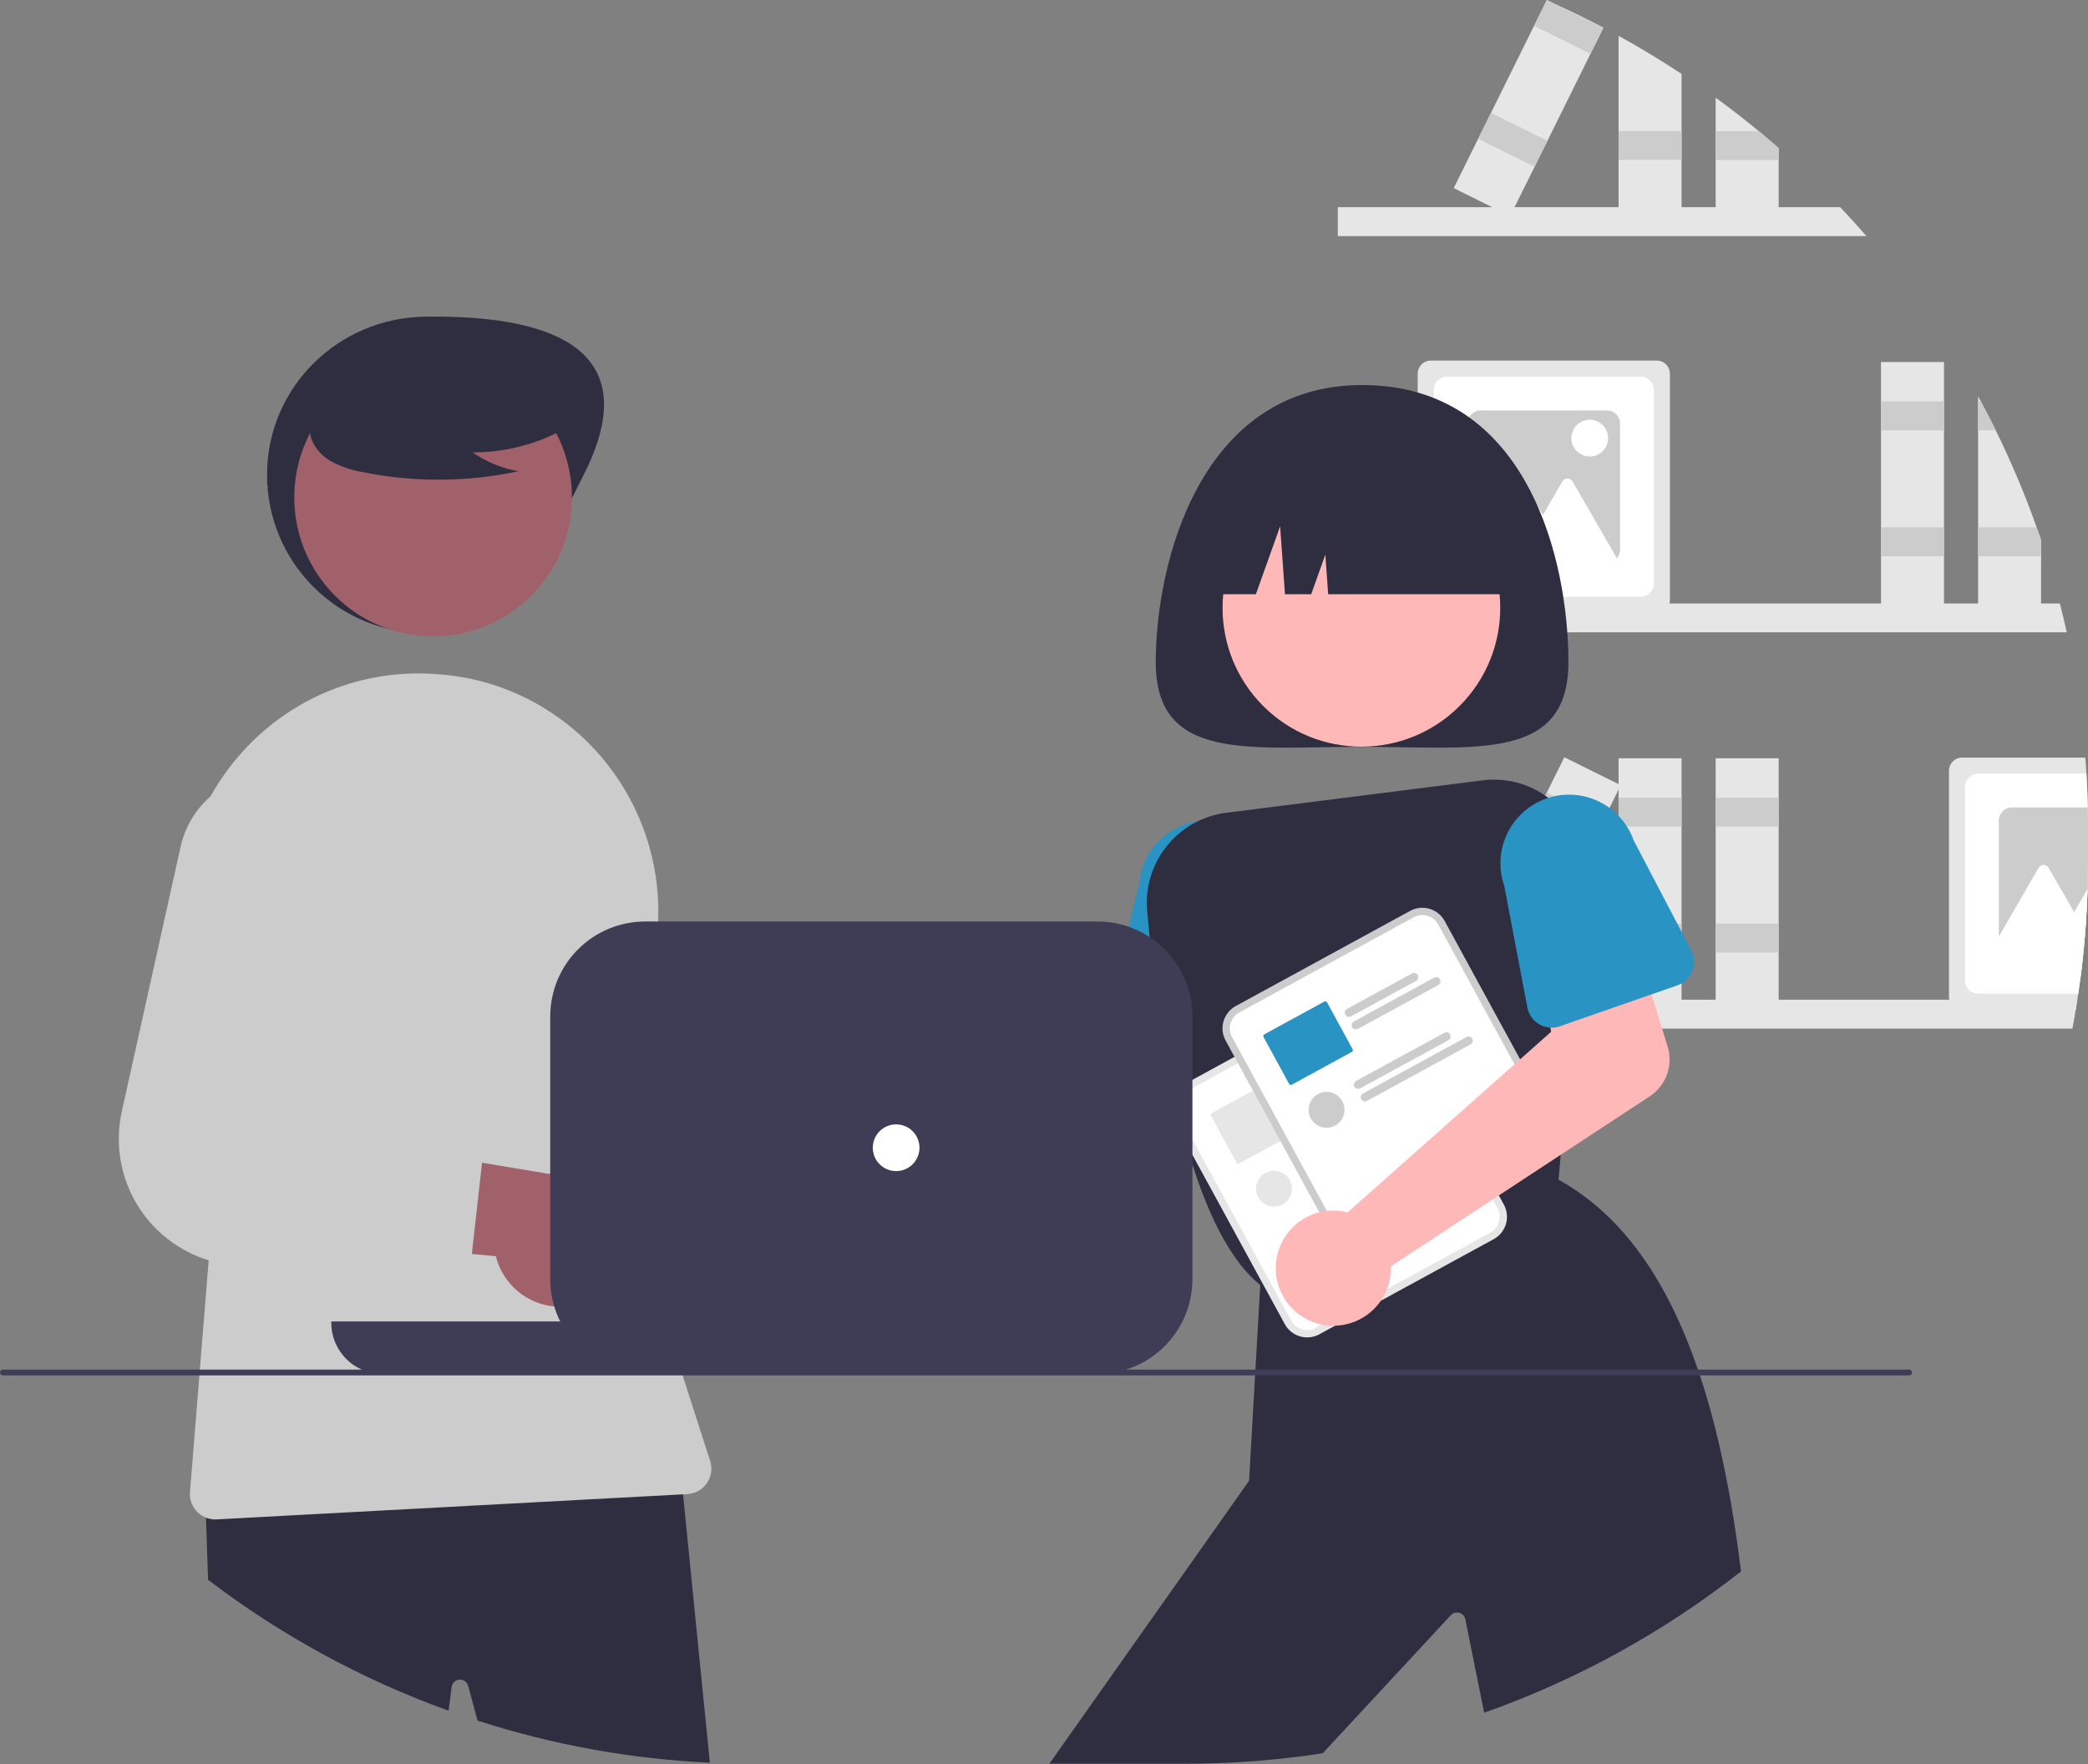 <svg width="200" height="169" viewBox="0 0 200 169" fill="none" xmlns="http://www.w3.org/2000/svg">
<rect x="0" y="0" width="200" height="169" fill="#808080" stroke="none"/>
<g clip-path="url(#clip0)">
<path d="M197.307 57.8C197.542 58.717 197.762 59.639 197.967 60.565H128.142V57.8H197.307Z" fill="#E6E6E6"/>
<path d="M195.082 50.51C193.958 47.336 192.647 44.23 191.156 41.211C190.698 40.279 190.222 39.358 189.728 38.445C189.647 38.289 189.56 38.132 189.473 37.976V58.554H195.507V51.735L195.082 50.51Z" fill="#E6E6E6"/>
<path d="M191.156 41.211H189.473V38.446H189.728C190.223 39.357 190.699 40.279 191.156 41.211Z" fill="#CCCCCC"/>
<path d="M195.082 50.51H189.473V53.276H195.507V51.735L195.082 50.51Z" fill="#CCCCCC"/>
<path d="M186.206 34.676H180.173V58.555H186.206V34.676Z" fill="#E6E6E6"/>
<path d="M186.206 38.446H180.173V41.211H186.206V38.446Z" fill="#CCCCCC"/>
<path d="M186.206 50.512H180.173V53.277H186.206V50.512Z" fill="#CCCCCC"/>
<path d="M158.694 34.537H137.053C136.719 34.537 136.399 34.67 136.164 34.906C135.928 35.142 135.795 35.461 135.794 35.795V57.436C135.795 57.559 135.813 57.682 135.848 57.8C135.926 58.058 136.086 58.285 136.302 58.446C136.519 58.607 136.782 58.694 137.053 58.694H158.694C158.964 58.694 159.227 58.607 159.444 58.446C159.661 58.285 159.821 58.058 159.899 57.8C159.934 57.682 159.952 57.559 159.952 57.436V35.795C159.952 35.461 159.819 35.142 159.583 34.906C159.347 34.67 159.028 34.537 158.694 34.537V34.537Z" fill="#E6E6E6"/>
<path d="M157.156 36.075H138.59C138.257 36.075 137.937 36.208 137.701 36.444C137.465 36.68 137.333 36.999 137.332 37.333V55.899C137.333 56.232 137.465 56.552 137.701 56.788C137.937 57.024 138.257 57.156 138.59 57.157H157.156C157.49 57.156 157.809 57.024 158.045 56.788C158.281 56.552 158.414 56.232 158.414 55.899V37.333C158.414 36.999 158.281 36.68 158.045 36.444C157.809 36.208 157.49 36.075 157.156 36.075V36.075Z" fill="white"/>
<path d="M153.919 39.312H141.829C141.495 39.313 141.175 39.446 140.939 39.682C140.704 39.917 140.571 40.237 140.57 40.571V52.661C140.571 52.994 140.704 53.314 140.939 53.55C141.175 53.786 141.495 53.919 141.829 53.919H153.919C154.252 53.917 154.571 53.784 154.806 53.549C155.042 53.313 155.175 52.994 155.177 52.661V40.571C155.176 40.237 155.044 39.917 154.808 39.682C154.572 39.446 154.252 39.313 153.919 39.312V39.312Z" fill="#CCCCCC"/>
<path d="M153.173 50.529L150.62 46.105C150.57 46.02 150.5 45.95 150.415 45.901C150.33 45.852 150.233 45.826 150.135 45.826C150.037 45.826 149.941 45.852 149.856 45.901C149.771 45.95 149.7 46.02 149.651 46.105L147.786 49.335L145.341 45.1C145.292 45.015 145.221 44.944 145.136 44.895C145.051 44.846 144.955 44.82 144.857 44.82C144.758 44.82 144.662 44.846 144.577 44.895C144.492 44.944 144.421 45.015 144.372 45.1L141.819 49.523L138.781 54.785H144.64L144.059 55.79H156.211L153.173 50.529Z" fill="white"/>
<path d="M152.272 43.725C153.243 43.725 154.031 42.937 154.031 41.965C154.031 40.993 153.243 40.206 152.272 40.206C151.3 40.206 150.512 40.993 150.512 41.965C150.512 42.937 151.3 43.725 152.272 43.725Z" fill="white"/>
<path d="M199.978 77.339C199.958 76.254 199.915 75.174 199.849 74.101C199.821 73.586 199.788 73.075 199.746 72.563H187.941C187.607 72.564 187.288 72.696 187.052 72.932C186.816 73.168 186.683 73.488 186.683 73.821V95.463C186.682 95.562 186.694 95.66 186.719 95.756C186.785 96.031 186.941 96.275 187.163 96.45C187.385 96.625 187.659 96.72 187.941 96.721H198.823C198.879 96.402 198.932 96.078 198.98 95.756C199.01 95.566 199.041 95.373 199.069 95.183C199.136 94.727 199.201 94.272 199.259 93.816C199.343 93.195 199.419 92.572 199.486 91.945C199.732 89.7 199.89 87.43 199.961 85.137V85.134C199.986 84.27 199.999 83.402 200 82.531V79.176C200 78.561 199.995 77.948 199.978 77.339Z" fill="#E6E6E6"/>
<path d="M199.978 77.339C199.958 76.254 199.915 75.175 199.849 74.101H189.478C189.145 74.102 188.825 74.234 188.589 74.47C188.353 74.706 188.221 75.026 188.22 75.359V93.925C188.221 94.259 188.353 94.578 188.589 94.814C188.825 95.05 189.145 95.183 189.478 95.183H199.069C199.136 94.728 199.2 94.272 199.259 93.816C199.343 93.195 199.418 92.572 199.485 91.945C199.732 89.7 199.89 87.431 199.961 85.137V85.134C199.986 84.27 199.999 83.403 200 82.531V79.176C200 78.561 199.994 77.948 199.978 77.339Z" fill="white"/>
<path d="M199.978 77.339H192.716C192.383 77.339 192.063 77.472 191.827 77.708C191.591 77.944 191.459 78.263 191.458 78.597V90.687C191.459 91.021 191.591 91.341 191.827 91.576C192.063 91.812 192.383 91.945 192.716 91.945H199.485C199.731 89.7 199.89 87.431 199.961 85.137V85.134C199.986 84.27 199.999 83.403 200 82.531V79.176C200 78.561 199.994 77.948 199.978 77.339Z" fill="#CCCCCC"/>
<path d="M199.961 85.137C199.891 87.429 199.732 89.699 199.485 91.945C199.418 92.571 199.343 93.195 199.259 93.816H194.947L195.529 92.812H189.668L191.458 89.711L192.705 87.55L195.261 83.126C195.309 83.041 195.38 82.97 195.465 82.921C195.55 82.871 195.646 82.845 195.744 82.845C195.843 82.845 195.939 82.871 196.024 82.921C196.109 82.97 196.179 83.041 196.228 83.126L198.675 87.362L199.961 85.137Z" fill="white"/>
<path d="M178.775 22.611H128.142V19.846H176.264C177.12 20.749 177.957 21.671 178.775 22.611Z" fill="#E6E6E6"/>
<path d="M155.037 3.434C157.101 4.569 159.112 5.785 161.071 7.082V20.599H155.037V3.434Z" fill="#E6E6E6"/>
<path d="M161.069 12.556H155.037V15.321H161.069V12.556Z" fill="#CCCCCC"/>
<path d="M170.37 14.184V20.598H164.336V9.355C165.743 10.382 167.118 11.449 168.461 12.557C169.104 13.088 169.74 13.631 170.37 14.184Z" fill="#E6E6E6"/>
<path d="M170.37 14.184V15.32H164.336V12.557H168.461C169.104 13.088 169.74 13.631 170.37 14.184Z" fill="#CCCCCC"/>
<path d="M148.877 0.352C150.474 1.071 152.043 1.837 153.586 2.651L152.344 5.156L148.22 13.491L146.993 15.968L145.072 19.846L144.649 20.699L142.93 19.846L139.245 18.02L141.585 13.29H141.588L142.812 10.812L146.939 2.477L148.153 0.028L148.167 0L148.877 0.352Z" fill="#E6E6E6"/>
<path d="M153.572 2.676L152.344 5.156L146.939 2.477L148.153 0.028L148.167 0L148.877 0.352L153.572 2.676Z" fill="#CCCCCC"/>
<path d="M142.813 10.813L141.586 13.291L146.992 15.968L148.219 13.49L142.813 10.813Z" fill="#CCCCCC"/>
<path d="M198.979 95.756C198.932 96.078 198.879 96.402 198.823 96.721C198.725 97.325 198.619 97.923 198.504 98.522H128.142V95.756H198.979Z" fill="#E6E6E6"/>
<path d="M161.069 72.631H155.037V96.511H161.069V72.631Z" fill="#E6E6E6"/>
<path d="M161.069 76.402H155.037V79.167H161.069V76.402Z" fill="#CCCCCC"/>
<path d="M161.069 88.467H155.037V91.232H161.069V88.467Z" fill="#CCCCCC"/>
<path d="M170.37 72.631H164.337V96.511H170.37V72.631Z" fill="#E6E6E6"/>
<path d="M170.37 76.402H164.337V79.167H170.37V76.402Z" fill="#CCCCCC"/>
<path d="M170.37 88.467H164.337V91.232H170.37V88.467Z" fill="#CCCCCC"/>
<path d="M149.839 72.532L139.244 93.933L144.65 96.609L155.245 75.209L149.839 72.532Z" fill="#E6E6E6"/>
<path d="M148.166 75.912L146.939 78.39L152.345 81.066L153.572 78.588L148.166 75.912Z" fill="#CCCCCC"/>
<path d="M142.813 86.724L141.586 89.202L146.992 91.879L148.219 89.401L142.813 86.724Z" fill="#CCCCCC"/>
<path d="M81.868 106.412C82.12 106.557 82.36 106.722 82.586 106.905L107.479 99.158L108.883 92.982L118.48 93.883L117.058 105.057C116.943 105.96 116.538 106.801 115.905 107.455C115.271 108.108 114.442 108.538 113.544 108.68L84.249 113.318C83.821 114.354 83.089 115.235 82.148 115.845C81.208 116.454 80.104 116.763 78.984 116.729C77.864 116.696 76.781 116.323 75.878 115.659C74.975 114.995 74.296 114.072 73.931 113.012C73.566 111.953 73.531 110.807 73.833 109.728C74.135 108.649 74.758 107.687 75.619 106.971C76.481 106.254 77.54 105.817 78.656 105.717C79.773 105.618 80.893 105.86 81.868 106.412V106.412Z" fill="#FFB8B8"/>
<path d="M122.916 97.588L122.751 94.769V94.766L122.706 93.995L122.22 85.696C122.365 83.966 121.819 82.249 120.701 80.92C119.584 79.592 117.985 78.76 116.256 78.608C115.758 78.563 115.257 78.576 114.763 78.647C113.293 78.855 111.938 79.553 110.915 80.628C109.892 81.703 109.263 83.091 109.128 84.569L108.119 88.769L106.355 96.114C106.23 96.628 106.282 97.169 106.502 97.65C106.722 98.131 107.098 98.523 107.568 98.765C107.84 98.908 108.138 98.995 108.443 99.022L111.385 99.285L114.217 99.536L117.486 99.827L117.721 99.847L118.325 99.903L120.346 100.082H120.352C120.689 100.109 121.029 100.064 121.348 99.95C121.667 99.837 121.958 99.656 122.203 99.422C122.381 99.248 122.531 99.048 122.647 98.829C122.851 98.448 122.944 98.018 122.916 97.587V97.588Z" fill="#2993C3"/>
<path d="M150.232 63.412C150.232 72.982 141.383 71.534 130.468 71.534C119.553 71.534 110.704 72.982 110.704 63.412C110.704 53.843 115.026 36.88 130.468 36.88C146.441 36.88 150.232 53.843 150.232 63.412Z" fill="#2F2E41"/>
<path d="M139.806 67.623C145 62.429 145 54.009 139.806 48.815C134.612 43.622 126.192 43.622 120.998 48.815C115.805 54.009 115.805 62.429 120.998 67.623C126.192 72.817 134.612 72.817 139.806 67.623Z" fill="#FFB8B8"/>
<path d="M149.123 77.109C148.867 76.863 148.595 76.633 148.31 76.422C146.501 75.056 144.229 74.454 141.982 74.747L117.475 77.847C115.23 78.126 113.182 79.268 111.765 81.031C110.348 82.795 109.673 85.04 109.884 87.293C109.953 88.076 110.032 88.9 110.118 89.759C110.23 90.835 110.356 91.965 110.501 93.133C110.742 95.099 111.036 97.174 111.385 99.285C111.69 101.102 112.037 102.945 112.434 104.765C112.548 105.291 112.668 105.815 112.791 106.336C112.791 106.338 112.791 106.34 112.792 106.341C112.792 106.342 112.793 106.344 112.794 106.345C112.808 106.409 112.822 106.473 112.839 106.535C112.838 106.54 112.839 106.545 112.842 106.549C113.015 107.276 113.197 107.994 113.387 108.705C113.46 108.968 113.53 109.228 113.602 109.485C113.798 110.184 114.005 110.869 114.217 111.543C115.814 116.556 117.925 120.826 120.713 123.096C120.749 123.129 120.785 123.157 120.824 123.188L120.936 123.275L121.098 123.225L121.786 123.02L122.373 122.841L130.024 120.54L131.928 119.967L138.045 118.125H138.048L143.643 116.441L144.325 116.234L149.132 114.789L149.285 112.994L149.492 110.612L149.615 109.18L150.588 97.89L151.156 91.302L151.771 84.15C151.885 82.853 151.707 81.547 151.248 80.328C150.79 79.11 150.064 78.01 149.123 77.109V77.109Z" fill="#2F2E41"/>
<path d="M162.827 131.741C162.762 131.554 162.701 131.366 162.636 131.182C159.762 122.794 155.523 116.45 149.285 112.994C149.282 112.994 149.282 112.991 149.28 112.991L149.173 112.932L143.738 114.814L143.067 115.046L142.368 115.289L142.359 115.292L137.271 117.053L137.262 117.056L133.27 118.438H133.267L129.573 119.715H129.57L128.712 120.015L122.256 122.249L121.506 122.509L120.835 122.741L120.732 122.777L120.712 123.096L120.251 131.182L120.22 131.741L119.644 141.832L100.517 168.929H113.602C117.987 168.93 122.365 168.596 126.699 167.93L138.976 154.699C139.079 154.593 139.209 154.517 139.352 154.479C139.495 154.441 139.646 154.442 139.788 154.484C139.931 154.525 140.059 154.605 140.159 154.714C140.259 154.823 140.328 154.957 140.358 155.102L142.161 164.049C151.046 160.908 159.357 156.335 166.766 150.511C165.905 143.563 164.647 137.23 162.827 131.741Z" fill="#2F2E41"/>
<path d="M115.036 56.915H120.296L122.617 50.417L123.081 56.915H125.595L126.949 53.124L127.219 56.915H145.9C145.9 55.066 145.536 53.235 144.829 51.527C144.121 49.819 143.084 48.267 141.777 46.96C140.469 45.653 138.917 44.616 137.209 43.908C135.501 43.201 133.671 42.836 131.822 42.836H129.114C125.381 42.836 121.8 44.32 119.16 46.96C116.519 49.6 115.036 53.181 115.036 56.915V56.915Z" fill="#2F2E41"/>
<path d="M82.681 127.376C81.823 127.737 80.895 127.905 79.965 127.868C79.034 127.832 78.122 127.592 77.294 127.165C76.466 126.738 75.742 126.135 75.172 125.398C74.603 124.661 74.201 123.808 73.997 122.9L51.498 120.352L59.04 111.32L79.249 115.125C80.799 114.882 82.383 115.217 83.702 116.065C85.021 116.913 85.984 118.216 86.407 119.726C86.83 121.236 86.684 122.849 85.998 124.259C85.311 125.669 84.131 126.778 82.681 127.376L82.681 127.376Z" fill="#A0616A"/>
<path d="M70.552 110.659L61.042 108.959L60.352 108.836C59.8 108.738 59.275 108.523 58.812 108.208C58.349 107.892 57.958 107.482 57.664 107.004C57.371 106.526 57.182 105.992 57.11 105.436C57.037 104.88 57.084 104.315 57.245 103.778L61.915 88.263L62.054 87.802C62.638 85.829 62.534 83.718 61.76 81.813C60.986 79.907 59.589 78.321 57.796 77.314C56.583 76.64 55.23 76.255 53.843 76.189C52.457 76.123 51.074 76.378 49.802 76.933C48.53 77.489 47.404 78.331 46.51 79.393C45.616 80.455 44.979 81.709 44.649 83.057L38.694 107.363L38.473 108.263C38.057 109.959 38.011 111.725 38.34 113.44C38.668 115.155 39.362 116.779 40.375 118.202C41.388 119.624 42.696 120.811 44.209 121.682C45.723 122.554 47.406 123.088 49.145 123.25C49.165 123.253 49.181 123.253 49.201 123.255L52.766 123.571L57.391 123.982L63.206 124.5L68.634 124.983C69.344 125.048 70.054 124.843 70.62 124.409C71.187 123.975 71.57 123.343 71.692 122.64C71.701 122.601 71.706 122.562 71.712 122.523L72.864 113.922L72.875 113.844C72.975 113.116 72.788 112.377 72.355 111.784C71.922 111.19 71.275 110.787 70.552 110.659V110.659Z" fill="#CCCCCC"/>
<path d="M55.901 45.492C52.105 52.956 49.113 60.654 40.739 60.654C36.718 60.654 32.862 59.056 30.019 56.213C27.175 53.37 25.578 49.513 25.578 45.492C25.578 37.119 32.367 30.436 40.739 30.331C49.249 30.224 62.966 31.601 55.901 45.492Z" fill="#2F2E41"/>
<path d="M65.424 143.129L65.08 139.696L64.823 139.71L19.613 141.888L19.731 145.363L19.929 151.316C26.925 156.645 34.693 160.874 42.966 163.856L43.26 161.58C43.285 161.395 43.374 161.224 43.511 161.097C43.649 160.969 43.826 160.893 44.012 160.881C44.199 160.87 44.385 160.923 44.537 161.032C44.689 161.141 44.799 161.299 44.848 161.48L45.739 164.804C52.946 167.128 60.429 168.483 67.993 168.833L65.424 143.129Z" fill="#2F2E41"/>
<path d="M50.89 57.053C56.083 51.86 56.083 43.439 50.89 38.245C45.696 33.052 37.275 33.052 32.082 38.245C26.888 43.439 26.888 51.86 32.082 57.053C37.275 62.247 45.696 62.247 50.89 57.053Z" fill="#A0616A"/>
<path d="M68.021 139.928L65.384 131.741L65.34 131.601L65.205 131.182L64.453 128.85C64.21 128.092 63.978 127.332 63.763 126.569C63.564 125.881 63.379 125.191 63.206 124.499C62.96 123.538 62.736 122.572 62.535 121.603C61.853 118.345 61.398 115.045 61.173 111.724C61.112 110.804 61.068 109.883 61.042 108.959C60.878 103.298 61.388 97.637 62.56 92.096C63.581 87.305 63.036 82.312 61.005 77.853C58.974 73.395 55.566 69.707 51.281 67.332C48.469 65.778 45.357 64.844 42.155 64.594C41.934 64.577 41.713 64.563 41.489 64.549C38.106 64.336 34.718 64.885 31.575 66.155C28.433 67.426 25.615 69.387 23.332 71.892C22.109 73.224 21.046 74.696 20.166 76.276C17.726 80.674 16.809 85.756 17.561 90.729L20.703 111.831L19.988 120.714L19.143 131.182L19.099 131.741L18.198 142.903C18.155 143.423 18.281 143.944 18.557 144.387C18.833 144.83 19.245 145.172 19.73 145.364C20.015 145.478 20.319 145.535 20.625 145.534C20.67 145.534 20.712 145.534 20.757 145.531L65.423 143.13L65.832 143.107C66.204 143.088 66.567 142.983 66.893 142.801C67.219 142.619 67.498 142.364 67.71 142.057C67.921 141.75 68.059 141.398 68.113 141.029C68.167 140.66 68.136 140.283 68.021 139.928L68.021 139.928Z" fill="#CCCCCC"/>
<path d="M55.598 40.133C52.559 42.228 48.952 43.343 45.261 43.328C46.578 44.241 48.077 44.858 49.654 45.136C44.747 46.188 39.675 46.217 34.756 45.219C33.663 45.044 32.608 44.681 31.637 44.148C30.693 43.575 29.903 42.662 29.712 41.573C29.386 39.706 30.841 38.01 32.353 36.866C34.668 35.142 37.337 33.955 40.167 33.389C42.998 32.824 45.919 32.894 48.718 33.596C50.547 34.069 52.378 34.867 53.566 36.335C54.753 37.803 55.105 40.067 53.973 41.578L55.598 40.133Z" fill="#2F2E41"/>
<path d="M56.278 124.609C55.427 124.988 54.504 125.177 53.572 125.16C52.641 125.144 51.724 124.924 50.887 124.515C50.05 124.107 49.313 123.519 48.728 122.795C48.142 122.07 47.723 121.226 47.499 120.322L24.95 118.262L32.295 109.069L52.581 112.435C54.125 112.16 55.716 112.46 57.053 113.279C58.391 114.098 59.381 115.38 59.837 116.88C60.292 118.381 60.182 119.996 59.526 121.421C58.87 122.845 57.714 123.98 56.278 124.609L56.278 124.609Z" fill="#A0616A"/>
<path d="M43.791 108.159L38.694 107.363L33.551 106.557C32.998 106.471 32.469 106.268 31.999 105.963C31.529 105.657 31.129 105.255 30.825 104.784C30.521 104.313 30.321 103.783 30.237 103.229C30.152 102.675 30.186 102.109 30.336 101.569L34.799 85.492C35.339 83.508 35.189 81.399 34.374 79.511C33.559 77.623 32.128 76.067 30.314 75.099C29.088 74.445 27.727 74.086 26.339 74.049C24.95 74.013 23.572 74.301 22.314 74.889C21.052 75.469 19.942 76.333 19.071 77.415C18.2 78.496 17.592 79.765 17.295 81.122L11.667 106.457C11.288 108.166 11.282 109.936 11.651 111.648C12.019 113.359 12.753 114.97 13.802 116.372C14.851 117.773 16.191 118.931 17.729 119.767C19.267 120.603 20.968 121.096 22.714 121.214L42.183 122.52C42.895 122.569 43.599 122.348 44.156 121.902C44.713 121.456 45.083 120.818 45.191 120.113C45.2 120.073 45.203 120.034 45.208 119.995L46.173 111.372L46.181 111.294C46.264 110.564 46.062 109.83 45.617 109.246C45.171 108.662 44.517 108.272 43.791 108.159Z" fill="#CCCCCC"/>
<path d="M130.042 94.794L128.875 95.431L114.5 103.274L113.334 103.91C112.768 104.22 112.347 104.742 112.165 105.361C111.983 105.98 112.054 106.646 112.363 107.213L123.067 126.832C123.377 127.398 123.899 127.819 124.518 128.001C125.137 128.183 125.803 128.112 126.37 127.803L126.373 127.802L143.076 118.688L143.079 118.687C143.645 118.377 144.065 117.855 144.247 117.236C144.429 116.617 144.358 115.951 144.049 115.384L133.345 95.765C133.035 95.199 132.513 94.778 131.894 94.597C131.275 94.415 130.609 94.486 130.042 94.794V94.794Z" fill="#E6E6E6"/>
<path d="M130.378 95.409L128.996 96.163L115.051 103.772L113.669 104.526C113.266 104.746 112.967 105.118 112.837 105.559C112.707 106 112.758 106.474 112.978 106.878L123.682 126.497C123.903 126.9 124.274 127.199 124.715 127.329C125.156 127.459 125.631 127.408 126.034 127.188L126.037 127.187L142.74 118.073L142.743 118.072C143.146 117.851 143.445 117.48 143.575 117.039C143.704 116.598 143.654 116.124 143.434 115.72L132.729 96.101C132.509 95.698 132.137 95.398 131.696 95.269C131.256 95.139 130.781 95.19 130.378 95.409V95.409Z" fill="white"/>
<path d="M130.77 100.948C130.718 100.854 130.631 100.784 130.528 100.754C130.425 100.724 130.314 100.735 130.219 100.786L129.663 101.091L123.989 104.186C123.896 104.238 123.826 104.325 123.796 104.428C123.766 104.531 123.778 104.642 123.829 104.736C123.881 104.83 123.967 104.9 124.07 104.931C124.173 104.961 124.283 104.95 124.378 104.899L130.608 101.499C130.702 101.447 130.772 101.36 130.802 101.257C130.832 101.154 130.821 101.043 130.77 100.948Z" fill="#E6E6E6"/>
<path d="M132.892 101.348C132.867 101.302 132.833 101.26 132.791 101.227C132.75 101.194 132.702 101.169 132.651 101.154C132.6 101.139 132.547 101.135 132.494 101.141C132.442 101.147 132.39 101.163 132.344 101.189L124.646 105.389C124.6 105.414 124.559 105.448 124.525 105.49C124.492 105.531 124.467 105.579 124.452 105.63C124.437 105.681 124.433 105.734 124.438 105.787C124.444 105.84 124.46 105.891 124.486 105.938C124.511 105.985 124.546 106.026 124.587 106.059C124.629 106.092 124.676 106.117 124.727 106.132C124.778 106.147 124.832 106.152 124.884 106.146C124.937 106.14 124.989 106.124 125.035 106.099L125.393 105.903L127.633 104.681H127.636L132.73 101.899C132.777 101.874 132.819 101.84 132.853 101.798C132.886 101.757 132.911 101.709 132.927 101.658C132.942 101.606 132.946 101.553 132.94 101.499C132.935 101.446 132.918 101.395 132.892 101.348V101.348Z" fill="#E6E6E6"/>
<path d="M124.526 108.042L122.083 103.56C122.057 103.515 122.015 103.482 121.965 103.467C121.916 103.453 121.862 103.459 121.817 103.484L120.631 104.13L120.016 104.466L116.714 106.266L116.074 106.616C116.029 106.641 115.996 106.683 115.982 106.733C115.967 106.783 115.974 106.836 115.998 106.881L116.155 107.169L118.442 111.364C118.467 111.408 118.509 111.441 118.558 111.456C118.607 111.47 118.66 111.464 118.705 111.439L122.647 109.289L123.263 108.953L124.448 108.307C124.471 108.295 124.491 108.279 124.507 108.259C124.523 108.239 124.535 108.216 124.543 108.191C124.55 108.166 124.552 108.14 124.549 108.115C124.547 108.089 124.539 108.064 124.526 108.042V108.042Z" fill="#E6E6E6"/>
<path d="M133.86 106.636C133.808 106.542 133.722 106.472 133.619 106.441C133.516 106.411 133.406 106.423 133.312 106.474L124.862 111.084C124.787 111.125 124.728 111.188 124.691 111.265C124.654 111.342 124.643 111.428 124.658 111.512C124.664 111.555 124.678 111.597 124.7 111.635C124.721 111.674 124.749 111.709 124.781 111.739L124.784 111.741C124.846 111.798 124.925 111.833 125.008 111.843C125.092 111.853 125.177 111.837 125.251 111.797L133.7 107.187C133.747 107.161 133.788 107.126 133.822 107.085C133.855 107.043 133.88 106.995 133.894 106.944C133.909 106.893 133.914 106.84 133.908 106.787C133.902 106.734 133.885 106.682 133.86 106.636Z" fill="#E6E6E6"/>
<path d="M135.985 107.035C135.959 106.989 135.924 106.948 135.883 106.914C135.841 106.881 135.794 106.856 135.742 106.842C135.691 106.827 135.638 106.822 135.585 106.828C135.532 106.834 135.481 106.85 135.434 106.876L125.516 112.286C125.442 112.326 125.382 112.388 125.345 112.464C125.308 112.54 125.297 112.626 125.312 112.709V112.711C125.318 112.755 125.332 112.797 125.354 112.834C125.376 112.875 125.404 112.91 125.438 112.941C125.5 112.998 125.579 113.035 125.662 113.045C125.746 113.055 125.831 113.038 125.905 112.997L135.823 107.586C135.917 107.535 135.987 107.448 136.017 107.344C136.048 107.241 136.036 107.13 135.985 107.035Z" fill="#E6E6E6"/>
<path d="M122.032 115.572C122.981 115.572 123.751 114.802 123.751 113.852C123.751 112.903 122.981 112.133 122.032 112.133C121.082 112.133 120.312 112.903 120.312 113.852C120.312 114.802 121.082 115.572 122.032 115.572Z" fill="#E6E6E6"/>
<path d="M135.075 87.245L133.908 87.881L119.533 95.725L118.366 96.361C117.8 96.671 117.38 97.192 117.198 97.812C117.016 98.431 117.087 99.097 117.396 99.664L128.1 119.283C128.41 119.849 128.932 120.269 129.551 120.451C130.17 120.633 130.836 120.562 131.403 120.254L131.406 120.252L148.108 111.139L148.111 111.137C148.677 110.828 149.098 110.306 149.28 109.687C149.462 109.068 149.391 108.402 149.082 107.835L138.378 88.216C138.068 87.649 137.546 87.229 136.927 87.047C136.308 86.865 135.642 86.936 135.075 87.245V87.245Z" fill="#CCCCCC"/>
<path d="M135.411 87.86L134.029 88.614L120.084 96.222L118.702 96.977C118.299 97.197 118 97.569 117.87 98.01C117.741 98.45 117.791 98.925 118.011 99.328L128.716 118.948C128.936 119.351 129.308 119.65 129.749 119.78C130.189 119.909 130.664 119.859 131.067 119.639L131.07 119.637L147.773 110.524L147.776 110.522C148.179 110.302 148.478 109.93 148.608 109.489C148.738 109.049 148.687 108.574 148.467 108.171L137.763 88.551C137.542 88.148 137.171 87.849 136.73 87.719C136.289 87.59 135.814 87.64 135.411 87.86Z" fill="white"/>
<path d="M135.803 93.399C135.751 93.305 135.664 93.235 135.561 93.205C135.458 93.174 135.347 93.186 135.252 93.237L132.383 94.803L131.584 95.239L129.023 96.637C128.929 96.689 128.859 96.776 128.829 96.879C128.799 96.982 128.811 97.092 128.862 97.186C128.914 97.281 129 97.351 129.103 97.381C129.206 97.412 129.317 97.401 129.411 97.35L132.431 95.703L133.063 95.356L135.641 93.95C135.735 93.898 135.805 93.811 135.835 93.708C135.866 93.605 135.854 93.494 135.803 93.399V93.399Z" fill="#CCCCCC"/>
<path d="M137.925 93.799C137.9 93.752 137.866 93.711 137.824 93.678C137.783 93.644 137.736 93.62 137.685 93.605C137.634 93.59 137.58 93.585 137.527 93.591C137.475 93.597 137.424 93.614 137.377 93.639L133.376 95.823L132.761 96.159L129.68 97.839C129.633 97.865 129.592 97.899 129.559 97.941C129.525 97.982 129.5 98.03 129.486 98.081C129.471 98.132 129.466 98.185 129.472 98.238C129.477 98.291 129.493 98.342 129.519 98.389C129.544 98.435 129.579 98.476 129.62 98.51C129.662 98.543 129.709 98.568 129.76 98.583C129.811 98.598 129.865 98.603 129.918 98.597C129.971 98.591 130.022 98.575 130.068 98.549L133.15 96.869L133.765 96.533L137.763 94.35C137.81 94.325 137.852 94.29 137.886 94.249C137.919 94.207 137.945 94.16 137.96 94.108C137.975 94.057 137.98 94.003 137.974 93.95C137.968 93.897 137.951 93.846 137.925 93.799V93.799Z" fill="#CCCCCC"/>
<path d="M129.559 100.493L127.61 96.919L127.275 96.304L127.115 96.01C127.09 95.965 127.048 95.932 126.998 95.918C126.948 95.904 126.895 95.91 126.85 95.935L122.893 98.094L121.107 99.067C121.062 99.092 121.028 99.134 121.014 99.184C121 99.234 121.006 99.287 121.031 99.332L121.19 99.623L121.364 99.945L121.526 100.238V100.241L123.475 103.814C123.5 103.859 123.541 103.892 123.591 103.906C123.64 103.92 123.693 103.914 123.738 103.89L129.481 100.758C129.503 100.746 129.523 100.729 129.54 100.709C129.556 100.689 129.568 100.666 129.575 100.642C129.583 100.617 129.585 100.591 129.582 100.565C129.579 100.54 129.572 100.515 129.559 100.493V100.493Z" fill="#2993C3"/>
<path d="M138.893 99.087C138.841 98.992 138.755 98.922 138.652 98.892C138.549 98.862 138.439 98.873 138.345 98.924L135.82 100.303L135.205 100.638L132.766 101.966L129.895 103.535C129.848 103.561 129.807 103.595 129.773 103.636C129.74 103.678 129.715 103.726 129.7 103.777C129.685 103.828 129.68 103.882 129.685 103.935C129.691 103.988 129.707 104.039 129.733 104.086C129.758 104.133 129.793 104.174 129.834 104.207C129.876 104.241 129.923 104.266 129.974 104.281C130.026 104.296 130.079 104.301 130.132 104.295C130.185 104.29 130.237 104.274 130.283 104.248L135.593 101.351L136.208 101.016L138.733 99.637C138.78 99.612 138.821 99.577 138.854 99.535C138.888 99.494 138.912 99.446 138.927 99.395C138.942 99.344 138.947 99.29 138.941 99.237C138.935 99.184 138.918 99.133 138.893 99.087V99.087Z" fill="#CCCCCC"/>
<path d="M141.017 99.486C140.992 99.439 140.957 99.398 140.916 99.365C140.874 99.332 140.826 99.307 140.775 99.292C140.724 99.278 140.67 99.273 140.617 99.279C140.564 99.285 140.513 99.301 140.467 99.327L136.477 101.505L135.862 101.84L130.549 104.737C130.502 104.763 130.461 104.797 130.427 104.838C130.394 104.88 130.369 104.927 130.353 104.979C130.338 105.03 130.334 105.083 130.339 105.136C130.345 105.189 130.361 105.241 130.387 105.287C130.412 105.334 130.447 105.375 130.488 105.409C130.53 105.442 130.578 105.467 130.629 105.482C130.68 105.497 130.734 105.501 130.787 105.495C130.84 105.489 130.891 105.473 130.938 105.447L136.247 102.551L136.863 102.215L140.855 100.037C140.95 99.985 141.02 99.898 141.05 99.795C141.08 99.692 141.069 99.581 141.017 99.486V99.486Z" fill="#CCCCCC"/>
<path d="M127.064 108.023C128.014 108.023 128.784 107.253 128.784 106.303C128.784 105.353 128.014 104.583 127.064 104.583C126.115 104.583 125.345 105.353 125.345 106.303C125.345 107.253 126.115 108.023 127.064 108.023Z" fill="#CCCCCC"/>
<path d="M128.22 115.971C128.509 116 128.796 116.051 129.077 116.125L148.58 98.824L147.319 92.617L156.437 89.49L159.737 100.26C160.004 101.131 159.981 102.064 159.672 102.92C159.363 103.776 158.785 104.509 158.024 105.008L133.231 121.286C133.267 122.406 132.962 123.511 132.355 124.453C131.749 125.395 130.87 126.131 129.835 126.561C128.801 126.992 127.66 127.097 126.564 126.863C125.468 126.629 124.469 126.067 123.7 125.252C122.932 124.436 122.429 123.406 122.26 122.299C122.091 121.191 122.264 120.058 122.754 119.05C123.245 118.043 124.031 117.209 125.007 116.659C125.983 116.109 127.104 115.869 128.22 115.971V115.971Z" fill="#FFB8B8"/>
<path d="M162.005 91.039L156.479 80.487C155.911 78.882 154.741 77.561 153.216 76.802C151.692 76.044 149.933 75.907 148.309 76.421C148.248 76.438 148.189 76.458 148.128 76.48C146.483 77.055 145.133 78.259 144.375 79.828C143.617 81.397 143.513 83.203 144.085 84.849L146.302 96.511C146.365 96.845 146.5 97.161 146.697 97.438C146.894 97.715 147.148 97.946 147.443 98.116C147.764 98.304 148.127 98.412 148.5 98.429C148.806 98.448 149.113 98.406 149.403 98.303L150.588 97.889L158.199 95.239L160.688 94.372C161.009 94.26 161.301 94.08 161.547 93.844C161.792 93.609 161.983 93.323 162.108 93.007C162.233 92.691 162.289 92.351 162.271 92.012C162.253 91.672 162.162 91.34 162.005 91.039V91.039Z" fill="#2993C3"/>
<path d="M182.861 131.741H0.28C0.205 131.741 0.134 131.712 0.082 131.659C0.029 131.607 0 131.536 0 131.462C0 131.388 0.029 131.316 0.082 131.264C0.134 131.212 0.205 131.182 0.28 131.182H182.861C182.936 131.182 183.007 131.212 183.059 131.264C183.112 131.316 183.141 131.388 183.141 131.462C183.141 131.536 183.112 131.607 183.059 131.659C183.007 131.712 182.936 131.741 182.861 131.741Z" fill="#3F3D56"/>
<path d="M31.734 126.569V126.709C31.735 127.657 32.011 128.584 32.529 129.378C33.046 130.172 33.783 130.799 34.65 131.182C35.272 131.46 35.946 131.603 36.627 131.602H81.783V126.569H31.734Z" fill="#3F3D56"/>
<path d="M113.311 93.399C112.595 91.92 111.491 90.662 110.118 89.759C109.496 89.347 108.824 89.014 108.119 88.769C107.158 88.433 106.148 88.262 105.13 88.263H61.791C59.382 88.266 57.072 89.224 55.369 90.927C53.665 92.631 52.707 94.941 52.704 97.35V122.514C52.703 122.867 52.724 123.22 52.766 123.571C52.827 124.096 52.934 124.614 53.084 125.12C53.234 125.619 53.426 126.103 53.66 126.569C54.413 128.081 55.573 129.353 57.009 130.242C58.446 131.132 60.102 131.602 61.791 131.601H105.13C106.323 131.602 107.505 131.367 108.608 130.911C109.711 130.454 110.713 129.785 111.557 128.941C112.4 128.097 113.07 127.095 113.526 125.992C113.983 124.89 114.218 123.708 114.217 122.514V97.35C114.219 95.981 113.909 94.63 113.311 93.399V93.399Z" fill="#3F3D56"/>
<path d="M85.837 112.169C87.073 112.169 88.074 111.168 88.074 109.932C88.074 108.697 87.073 107.695 85.837 107.695C84.602 107.695 83.601 108.697 83.601 109.932C83.601 111.168 84.602 112.169 85.837 112.169Z" fill="white"/>
</g>
<defs>
<clipPath id="clip0">
<rect width="200" height="168.929" fill="white"/>
</clipPath>
</defs>
</svg>
